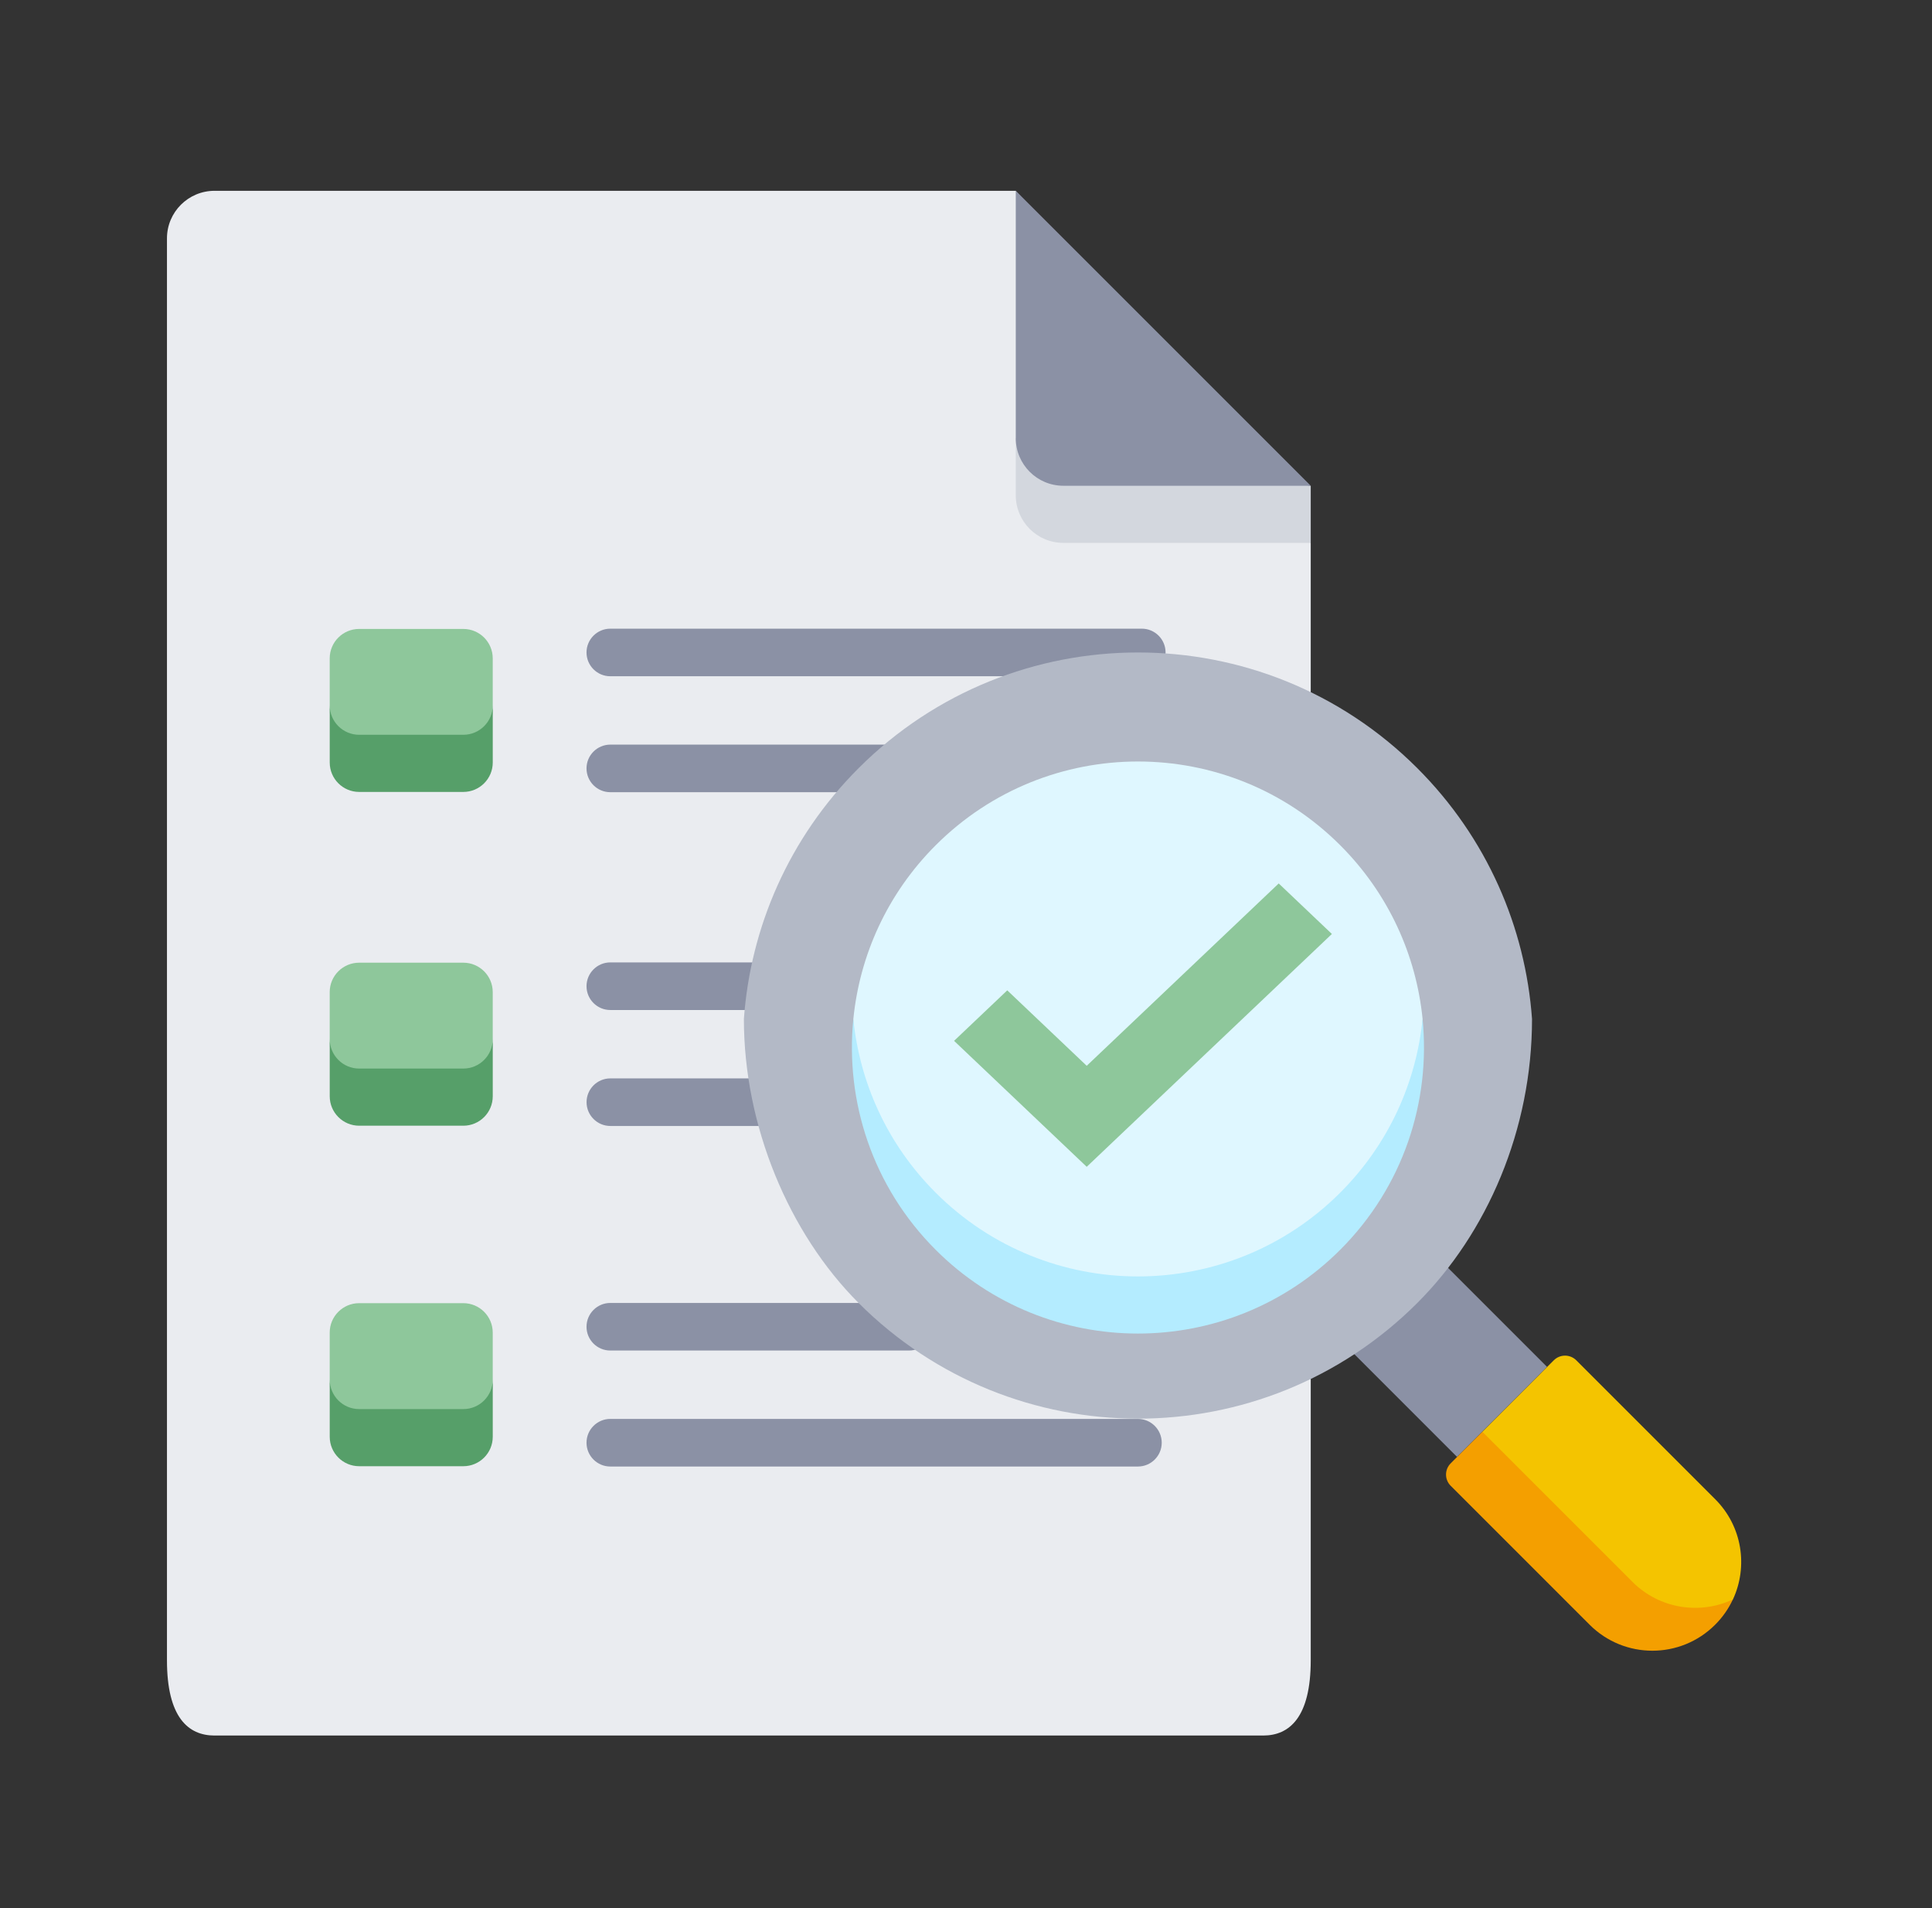 <svg width="81" height="80" viewBox="0 0 81 80" fill="none" xmlns="http://www.w3.org/2000/svg">
<rect x="0" y="0" width="81" height="80" fill="#333333" stroke="none"/>
<g clip-path="url(#clip0_1_1464)">
<path d="M55.732 55.726L59.505 51.953L64.859 57.307L61.085 61.08L55.732 55.726Z" fill="#8B91A5"/>
<path d="M8.995 72.765H52.958C54.06 72.765 54.953 72.004 54.953 69.609V22.762L42.587 8H8.995C7.893 8 7 8.893 7 9.995V69.609C7 72.004 7.893 72.765 8.995 72.765Z" fill="#EAECF0"/>
<path d="M42.587 18.37C42.587 19.473 43.48 20.366 44.582 20.366L42.587 18.37Z" fill="#E2CBE2"/>
<path d="M47.87 28.353H25.588C25.036 28.353 24.59 27.906 24.59 27.355C24.59 26.805 25.038 26.358 25.588 26.358H47.87C48.421 26.358 48.867 26.805 48.867 27.355C48.867 27.906 48.42 28.353 47.87 28.353Z" fill="#8B91A5"/>
<path d="M38.391 33.214H25.588C25.036 33.214 24.59 32.767 24.59 32.216C24.59 31.666 25.038 31.219 25.588 31.219H38.391C38.943 31.219 39.389 31.666 39.389 32.216C39.389 32.768 38.941 33.214 38.391 33.214Z" fill="#8B91A5"/>
<path d="M33.627 42.346H25.588C25.036 42.346 24.59 41.898 24.59 41.348C24.59 40.798 25.038 40.35 25.588 40.35H33.627C34.178 40.35 34.624 40.798 34.624 41.348C34.624 41.898 34.177 42.346 33.627 42.346Z" fill="#8B91A5"/>
<path d="M33.699 47.208H25.59C25.038 47.208 24.592 46.761 24.592 46.21C24.592 45.66 25.039 45.213 25.59 45.213H33.699C34.251 45.213 34.697 45.66 34.697 46.21C34.697 46.761 34.249 47.208 33.699 47.208Z" fill="#8B91A5"/>
<path d="M38.111 56.623H25.588C25.036 56.623 24.59 56.176 24.59 55.626C24.59 55.075 25.038 54.628 25.588 54.628H38.111C38.663 54.628 39.109 55.075 39.109 55.626C39.109 56.176 38.662 56.623 38.111 56.623Z" fill="#8B91A5"/>
<path d="M47.71 61.486H25.588C25.036 61.486 24.59 61.038 24.59 60.488C24.59 59.938 25.038 59.49 25.588 59.49H47.708C48.26 59.49 48.706 59.938 48.706 60.488C48.706 61.038 48.259 61.486 47.708 61.486H47.71Z" fill="#8B91A5"/>
<path d="M35.996 54.628C42.465 61.096 52.953 61.096 59.422 54.628C62.352 51.698 64.231 47.369 64.231 42.722C63.955 38.891 62.351 35.136 59.422 32.207C52.954 25.739 42.466 25.739 35.996 32.207C33.066 35.137 31.464 38.891 31.188 42.722C31.188 47.197 33.066 51.698 35.996 54.628Z" fill="#B3B9C6"/>
<path d="M35.777 42.722C35.777 46.21 37.192 49.329 39.229 51.365C43.912 56.048 51.506 56.048 56.19 51.365C58.227 49.329 59.643 45.962 59.643 42.722C59.377 40.063 58.227 37.476 56.19 35.439C51.507 30.756 43.913 30.756 39.229 35.439C37.192 37.476 36.042 40.063 35.777 42.722Z" fill="#DFF7FF"/>
<path d="M45.561 44.685L42.23 41.522L40 43.639L45.561 48.92L55.84 39.158L53.611 37.04L45.561 44.685Z" fill="#8EC79B"/>
<path d="M72.653 67.06C73.295 65.683 73.048 63.993 71.911 62.857L66.086 57.032C65.825 56.772 65.405 56.772 65.144 57.032L62.149 60.028L61.714 61.762L67.168 67.412C68.307 68.55 71.005 68.787 72.653 67.061V67.06Z" fill="#F4C400"/>
<path d="M68.442 66.321L62.147 60.027L60.821 61.353C60.56 61.613 60.56 62.034 60.821 62.294L66.646 68.119C68.099 69.572 70.455 69.572 71.908 68.119C72.225 67.802 72.473 67.444 72.65 67.06C71.272 67.706 69.579 67.459 68.44 66.321H68.442Z" fill="#F49F00"/>
<path d="M15.058 31.968H19.424C20.106 31.968 20.658 30.996 20.658 29.574V27.603C20.658 26.921 20.105 26.369 19.424 26.369H15.058C14.376 26.369 13.823 26.922 13.823 27.603V29.574C13.823 31.058 14.376 31.968 15.058 31.968Z" fill="#8EC79B"/>
<path d="M42.587 18.37V20.766C42.587 21.868 43.48 22.761 44.582 22.761H54.953V20.366L42.587 18.37Z" fill="#D3D7DE"/>
<path d="M44.584 20.366H54.954L42.587 8V18.37C42.587 19.473 43.48 20.366 44.582 20.366H44.584Z" fill="#8B91A5"/>
<path d="M19.425 30.807H15.059C14.377 30.807 13.824 30.254 13.824 29.574V31.969C13.824 32.651 14.377 33.203 15.059 33.203H19.425C20.107 33.203 20.659 32.649 20.659 31.969V29.574C20.659 30.256 20.106 30.807 19.425 30.807Z" fill="#569F69"/>
<path d="M15.058 45.962H19.424C20.106 45.962 20.658 44.99 20.658 43.566V41.596C20.658 40.914 20.105 40.362 19.424 40.362H15.058C14.376 40.362 13.823 40.915 13.823 41.596V43.566C13.823 45.05 14.376 45.962 15.058 45.962Z" fill="#8EC79B"/>
<path d="M19.425 44.801H15.059C14.377 44.801 13.824 44.248 13.824 43.566V45.962C13.824 46.644 14.377 47.197 15.059 47.197H19.425C20.107 47.197 20.659 46.644 20.659 45.962V43.566C20.659 44.248 20.106 44.801 19.425 44.801Z" fill="#569F69"/>
<path d="M15.058 60.238H19.424C20.106 60.238 20.658 59.266 20.658 57.843V55.872C20.658 55.19 20.105 54.637 19.424 54.637H15.058C14.376 54.637 13.823 55.19 13.823 55.872V57.843C13.823 59.327 14.376 60.238 15.058 60.238Z" fill="#8EC79B"/>
<path d="M19.425 59.078H15.059C14.377 59.078 13.824 58.525 13.824 57.843V60.238C13.824 60.92 14.377 61.473 15.059 61.473H19.425C20.107 61.473 20.659 60.92 20.659 60.238V57.843C20.659 58.525 20.106 59.078 19.425 59.078Z" fill="#569F69"/>
<path d="M56.189 50.004C51.506 54.687 43.912 54.687 39.228 50.004C37.191 47.967 36.041 45.38 35.776 42.721C35.432 46.176 36.581 49.753 39.228 52.399C43.911 57.082 51.505 57.082 56.189 52.399C58.836 49.753 59.986 46.177 59.642 42.721C59.376 45.38 58.226 47.967 56.189 50.004Z" fill="#B4ECFF"/>
</g>
<defs>
<clipPath id="clip0_1_1464">
<rect width="66" height="64.765" fill="white" transform="translate(7 8)"/>
</clipPath>
</defs>
</svg>

